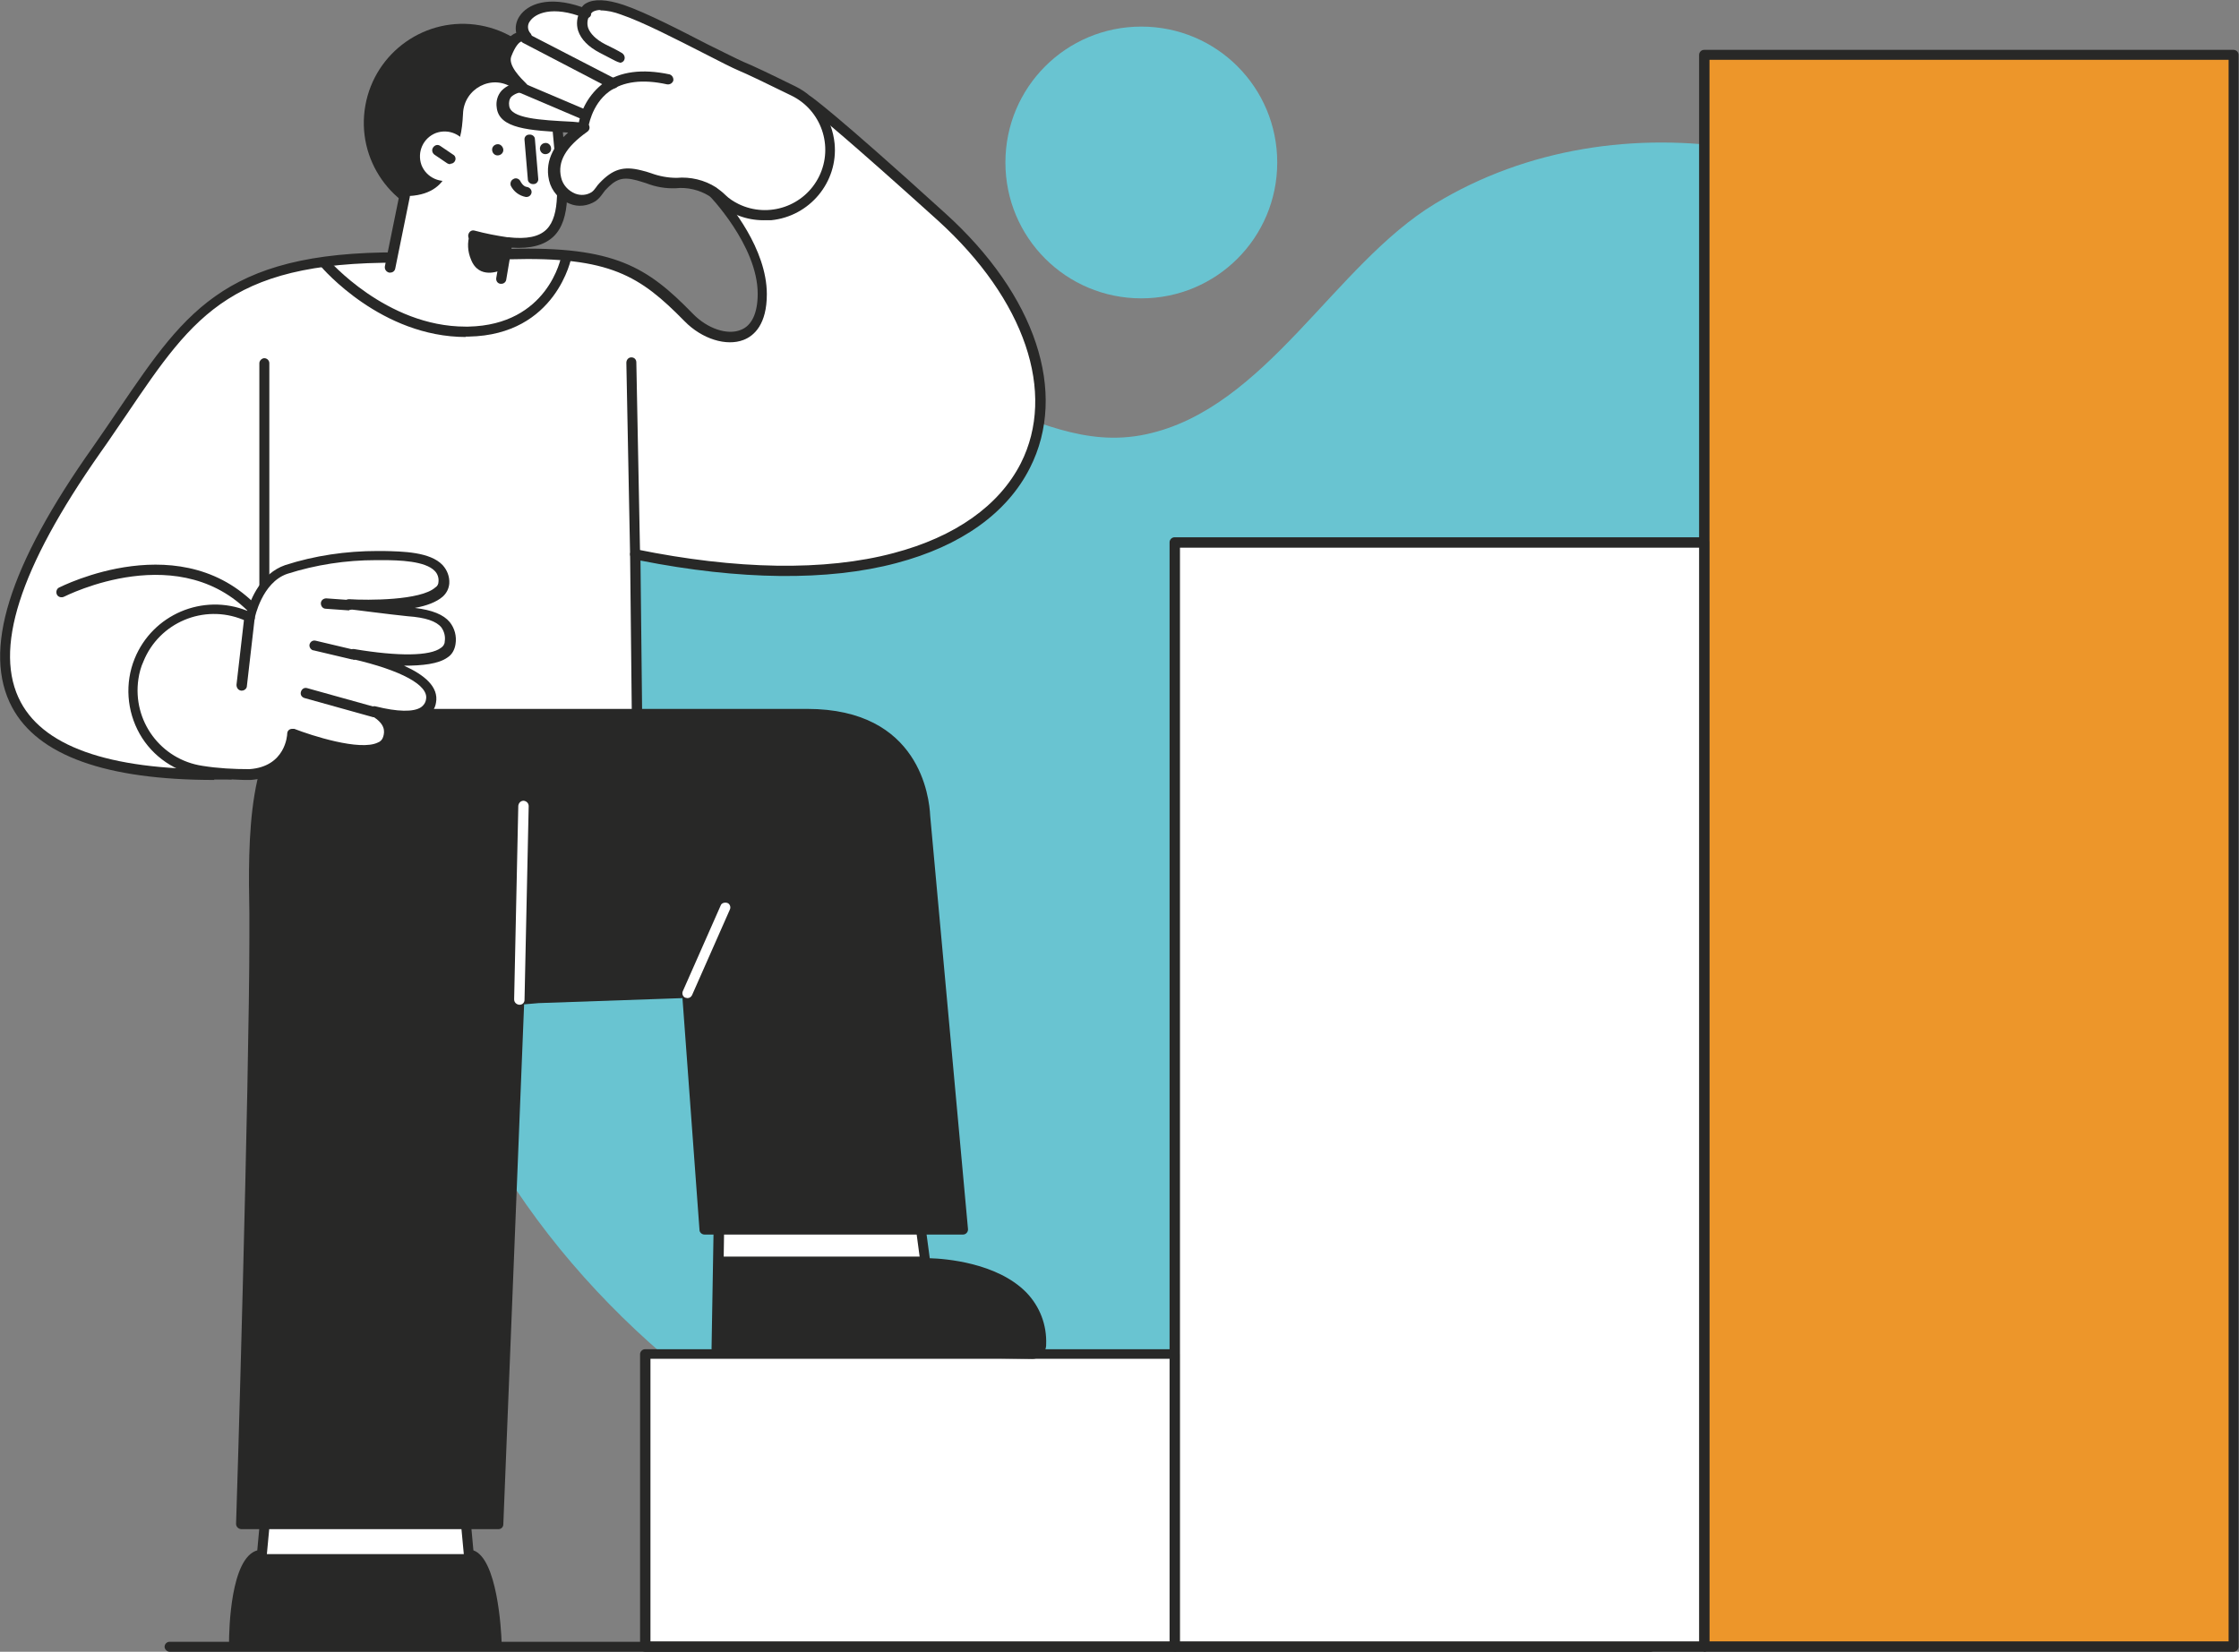 <?xml version="1.0" encoding="UTF-8"?>
<svg id="Layer_1" xmlns="http://www.w3.org/2000/svg" xmlns:xlink="http://www.w3.org/1999/xlink" version="1.1" viewBox="0 0 538.7 397.5">
  <rect x="0" y="0" width="538.7" height="397.5" fill="#808080" stroke="none"/>
  <!-- Generator: Adobe Illustrator 29.2.1, SVG Export Plug-In . SVG Version: 2.1.0 Build 116)  -->
  <defs>
    <style>
      .st0 {
        fill: #69c4d1;
      }

      .st1 {
        fill: #282827;
      }

      .st2 {
        fill: #ed962a;
      }

      .st3 {
        fill: #fff;
      }
    </style>
  </defs>
  <g id="Group_145836">
    <g id="Group_145835">
      <path id="Path_9795" class="st0" d="M509.2,244.9c-25,69.5-89.6,120.6-161.9,133.3-51.5,9-110.1-3.3-155.3-29.2-40.3-23.1-75.3-61.5-88.8-106.6-13.2-44.1,7.1-98.3,40.4-128.3,26.8-24.1,58.2-29.3,91.8-17.7,13.5,4.6,25.6,11.3,40.4,8.1,28.8-6.2,45.2-40.8,69.5-55.5,44.2-26.8,105-15.3,140.3,21.1,41,42.3,42.8,118.2,24.8,171.5-.4,1.1-.8,2.2-1.1,3.3"/>
      <path id="Path_9796" class="st0" d="M241.9,39.1c0,18.1,14.6,32.7,32.7,32.7s32.7-14.6,32.7-32.7c0-18.1-14.6-32.7-32.7-32.7-18.1,0-32.7,14.6-32.7,32.7"/>
      <path id="Path_9797" class="st1" d="M40.8,397.5h356.3c.7,0,1.2-.6,1.2-1.2s-.6-1.2-1.2-1.2H40.8c-.7,0-1.2.6-1.2,1.2s.6,1.2,1.2,1.2"/>
      <rect id="Rectangle_143043" class="st3" x="410" y="13.2" width="127.4" height="383"/>
      <rect id="Rectangle_143044" class="st2" x="410" y="13.2" width="127.4" height="383"/>
      <path id="Path_9798" class="st1" d="M410,397.5h127.4c.7,0,1.2-.6,1.2-1.2h0V13.2c0-.7-.6-1.2-1.2-1.2h-127.4c-.7,0-1.2.6-1.2,1.2v383c0,.7.6,1.2,1.2,1.2h0M536.2,395h-124.9V14.4h124.9v380.6Z"/>
      <rect id="Rectangle_143045" class="st3" x="282.6" y="130.5" width="127.4" height="265.7"/>
      <path id="Path_9799" class="st1" d="M282.6,397.5h127.4c.7,0,1.2-.6,1.2-1.2V130.5c0-.7-.6-1.2-1.2-1.2h-127.4c-.7,0-1.2.6-1.2,1.2v265.7c0,.7.6,1.2,1.2,1.2M408.8,395h-124.9V131.8h124.9v263.2Z"/>
      <rect id="Rectangle_143046" class="st3" x="155.2" y="325.8" width="127.4" height="70.4"/>
      <path id="Path_9800" class="st1" d="M155.2,397.5h127.4c.7,0,1.2-.6,1.2-1.2h0v-70.4c0-.7-.6-1.2-1.2-1.2h-127.4c-.7,0-1.2.6-1.2,1.2v70.4c0,.7.6,1.2,1.2,1.2M281.4,395h-124.9v-68h124.9v68Z"/>
      <path id="Path_9801" class="st3" d="M152.8,133.4l.4,38.5h-83.8l-14,14.5C-23,188,.4,140.7,23.1,108.4c21-29.9,26.8-47.5,76.8-46.2l22.6-.9c24.4-.7,32.1,4,43.1,15.2,6.3,6.4,17.7,7.8,17.8-5.7,0-12.4-12.2-24.8-12.2-24.8l23.3-21.7s4.5,2.9,32.1,27.9c49,44.5,21.4,100.9-73.7,81.2"/>
      <path id="Path_9802" class="st1" d="M51.5,187.6c1.3,0,2.6,0,3.9,0,.3,0,.6-.1.9-.4l13.7-14.1h83.3c.7,0,1.2-.6,1.2-1.2,0,0,0,0,0,0l-.4-37c23.8,4.7,45.1,5,61.6.6,15.5-4.1,26.6-12,32.1-22.9,9.2-18.1,1.4-41.6-20.4-61.3-27.3-24.8-32.1-27.9-32.2-28-.5-.3-1.1-.2-1.5.1l-23.3,21.7c-.5.5-.5,1.2,0,1.7,0,0,0,0,0,0,.1.1,11.9,12.2,11.9,23.9,0,4.6-1.4,7.7-4.1,8.7-3.2,1.3-8-.3-11.5-3.9-10.9-11.2-18.8-16.3-44-15.6l-22.5.9c-45.3-1.2-55.1,13.4-71.5,37.5-2,3-4.1,6-6.3,9.2C2,136.3-4.3,156.7,2.9,170.2c6.2,11.6,22.5,17.5,48.7,17.5M54.8,185.1c-27.1.5-43.8-4.9-49.8-16.1-6.7-12.5-.4-32.2,19.1-60,2.3-3.2,4.3-6.3,6.4-9.3,16.4-24.2,25.4-37.6,69.4-36.4h0l22.6-.9c24.3-.7,31.5,4,42.2,14.9,4.2,4.3,10.1,6.1,14.2,4.5,2.6-1,5.6-3.8,5.6-11,0-10.9-8.8-21.6-11.7-24.7l21.7-20.2c2.1,1.6,9.5,7.6,31.2,27.2,20.9,19,28.5,41.4,19.9,58.4-5.2,10.2-15.8,17.7-30.6,21.6-16.5,4.4-37.9,4-61.9-.9-.7-.1-1.3.3-1.5,1,0,0,0,.2,0,.3l.4,37.3h-82.6c-.3,0-.7.1-.9.4l-13.7,14.1Z"/>
      <path id="Path_9803" class="st3" d="M56.4,395.5s0-21.4,6.7-21.4l.9-10.7h47.8l.9,10.7c5.9,0,6.7,21.4,6.7,21.4h-63.1Z"/>
      <path id="Path_9804" class="st1" d="M63.1,374h49.7c5.8,0,6.7,21.4,6.7,21.4h-63.1s0-21.4,6.7-21.4"/>
      <path id="Path_9805" class="st1" d="M56.4,396.7h63.1c.7,0,1.2-.6,1.2-1.2,0,0,0,0,0,0-.1-3.5-1.1-20.4-6.8-22.4l-.9-9.8c0-.6-.6-1.1-1.2-1.1h-47.8c-.6,0-1.2.5-1.2,1.1l-.9,9.8c-6.4,1.8-6.8,18.9-6.8,22.5,0,.7.6,1.2,1.2,1.2M118.2,394.2h-60.6c.2-8.3,1.9-19,5.4-19,.6,0,1.2-.5,1.2-1.1l.9-9.6h45.6l.9,9.6c0,.6.6,1.1,1.2,1.1,2.8,0,4.9,9.6,5.4,19"/>
      <path id="Path_9806" class="st3" d="M173,289.6l-.6,35,75.5,1.2c1.2.2,2.4-.7,2.6-1.9,0,0,0-.2,0-.3.4-19.7-27.8-19.5-27.8-19.5l-1.9-13.8-47.8-.7Z"/>
      <path id="Path_9807" class="st1" d="M248,327c1.9.2,3.6-1.3,3.7-3.2,0,0,0-.1,0-.2.2-4.7-1.5-9.2-4.8-12.6-7-7.1-19.4-8.1-23.2-8.2l-1.7-12.7c0-.6-.6-1.1-1.2-1.1l-47.8-.7h0c-.7,0-1.2.5-1.2,1.2l-.6,35c0,.7.5,1.2,1.2,1.3,0,0,0,0,0,0l75.5,1.2h.1M222.7,305.3c.5,0,15.2,0,22.5,7.5,2.8,2.9,4.3,6.8,4.1,10.8,0,.9-.9,1-1.3,1l-74.2-1.2.5-32.6,45.5.7,1.7,12.7c0,.6.6,1.1,1.2,1.1h0"/>
      <path id="Path_9808" class="st1" d="M172.4,324.6l75.5,1.2c1.2.2,2.4-.7,2.6-1.9,0,0,0-.2,0-.3.4-19.7-27.8-19.5-27.8-19.5l-.2-1.7h-49.6l-.4,22.2Z"/>
      <path id="Path_9809" class="st1" d="M222.6,196.5c-.2-4.5-2.6-24.5-28.4-24.5s-36.6,0-36.6,0h-84.1c-14.5,6.5-12.3,37.5-12.2,53.6,0,35.4-3.2,141.3-3.2,141.3h61.8l5-126.2,4.6-.4,35.9-1.2,4.2,57h62.2l-9.1-99.5Z"/>
      <path id="Path_9810" class="st1" d="M58.1,368h61.8c.7,0,1.2-.5,1.2-1.2l5-125.1,3.5-.3,34.6-1.2,4.1,55.8c0,.6.6,1.1,1.2,1.1h62.2c.7,0,1.2-.6,1.2-1.2,0,0,0,0,0-.1l-9.1-99.5c-.2-4.4-2.5-25.7-29.6-25.7s-36.6,0-36.6,0h-84.1c-.2,0-.3,0-.5.1-13.7,6.1-13.3,32-13,49.1,0,2,0,3.9,0,5.6,0,34.9-3.1,140.2-3.2,141.3,0,.7.5,1.2,1.2,1.3,0,0,0,0,0,0M118.7,365.6h-59.3c.4-12.1,3.2-107.2,3.1-140.1,0-1.7,0-3.6,0-5.7-.2-16.3-.6-41,11.3-46.7h83.8s29.2,0,36.6,0c25,0,27,19.4,27.2,23.3h0c0,0,9,98.2,9,98.2h-59.7l-4.1-55.9c0-.7-.6-1.2-1.3-1.1l-35.9,1.2-4.6.4c-.6,0-1.1.6-1.1,1.2l-5,125ZM222.6,196.5"/>
      <path id="Path_9811" class="st1" d="M152.8,134.6h0c.7,0,1.2-.6,1.2-1.3l-.9-46.1c0-.7-.5-1.2-1.2-1.2,0,0,0,0,0,0-.7,0-1.2.6-1.2,1.3l.9,46.1c0,.7.6,1.2,1.2,1.2"/>
      <path id="Path_9812" class="st3" d="M125,241.8c.7,0,1.2-.5,1.2-1.2l1-46.6c0-.7-.5-1.2-1.2-1.3-.7,0-1.2.5-1.3,1.2,0,0,0,0,0,0l-1,46.6c0,.7.5,1.2,1.2,1.3h0"/>
      <path id="Path_9813" class="st1" d="M62,149c.7,0,1.2-.6,1.2-1.2,0-.3-.1-.6-.3-.8-18.6-21.1-48.4-5.7-48.7-5.6-.6.3-.8,1.1-.5,1.7.3.6,1.1.8,1.7.5.3-.1,28.4-14.6,45.7,5,.2.3.6.4.9.4"/>
      <path id="Path_9814" class="st1" d="M63.6,145.5c.7,0,1.2-.6,1.2-1.2v-56.9c0-.7-.6-1.2-1.2-1.2s-1.2.6-1.2,1.2v56.9c0,.7.6,1.2,1.2,1.2"/>
      <path id="Path_9815" class="st3" d="M165.4,240.2c.5,0,.9-.3,1.1-.7l9.1-20.6c.3-.6,0-1.4-.6-1.6s-1.4,0-1.6.6h0l-9.1,20.6c-.3.6,0,1.4.6,1.6.2,0,.3.1.5.1"/>
      <path id="Path_9816" class="st1" d="M134.8,33.7c-2.3,12.9-14.6,21.6-27.6,19.3-12.9-2.3-21.6-14.6-19.3-27.6,2.3-12.9,14.6-21.6,27.6-19.3,12.9,2.3,21.6,14.6,19.3,27.6,0,0,0,0,0,0"/>
      <path id="Path_9817" class="st3" d="M93.9,64.8l3.5-17.6c12.1,0,10.9-10.4,10.9-10.4,2.3-1.3,2.9-5.3,3.1-9.4.2-6.1,7-9.7,12-6.2.2.2.4.3.7.5,2.7,2.2,6.1,3.3,9.6,3.4.2,1.8.2,2.1.4,4.3,1.4,17,4.7,30.7-11.9,28.8l-1.5,8.8-26.7-2.3Z"/>
      <path id="Path_9818" class="st1" d="M120.6,68.3c.6,0,1.1-.4,1.2-1l1.3-7.7c4.6.3,7.9-.6,10.1-2.7,4.3-4.2,3.5-12.5,2.5-22.1-.2-1.8-.3-3.6-.5-5.5-.1-1.8-.2-2.4-.3-3.4v-.9c-.2-.8-.8-4.7-2.6-6.1-.5-.4-1.3-.3-1.7.3-.4.5-.3,1.3.3,1.7h0c.6.5,1.3,2.6,1.5,4.4v.9c.2,1.1.3,1.6.4,3.4.2,1.9.3,3.7.5,5.5.9,9,1.6,16.7-1.8,20.1-1.8,1.8-4.8,2.4-9.2,1.9-.6,0-1.2.4-1.4,1l-1.5,8.8c-.1.7.3,1.3,1,1.4,0,0,0,0,0,0,0,0,.1,0,.2,0"/>
      <path id="Path_9819" class="st1" d="M93.9,65.6c.6,0,1.1-.4,1.2-1l3.5-17.2c.1-.7-.3-1.3-1-1.5s-1.3.3-1.5,1c0,0,0,0,0,0l-3.5,17.2c-.1.7.3,1.3,1,1.5,0,0,.2,0,.2,0"/>
      <path id="Path_9820" class="st1" d="M129.9,35.7c0,.8.6,1.4,1.3,1.4.8,0,1.4-.6,1.4-1.3,0-.8-.6-1.4-1.3-1.4,0,0,0,0,0,0-.8,0-1.4.6-1.4,1.4"/>
      <path id="Path_9821" class="st3" d="M101.4,39.7c1.2,3.1,4.7,4.6,7.7,3.5,3.1-1.2,4.6-4.7,3.5-7.7-1.2-3.1-4.6-4.6-7.7-3.5-3.1,1.2-4.6,4.6-3.5,7.7,0,0,0,0,0,0"/>
      <path id="Path_9822" class="st1" d="M108.4,39.4c.7,0,1.2-.6,1.2-1.2,0-.4-.2-.8-.6-1l-3.1-2.1c-.6-.4-1.3-.2-1.7.4-.4.6-.2,1.3.3,1.7l3.1,2.1c.2.1.4.2.7.2"/>
      <path id="Path_9823" class="st1" d="M118.4,36c0,.8.6,1.4,1.3,1.4.8,0,1.4-.6,1.4-1.3s-.6-1.4-1.3-1.4c0,0,0,0,0,0-.8,0-1.4.6-1.4,1.3,0,0,0,0,0,0"/>
      <path id="Path_9824" class="st1" d="M122.1,59.5c.7,0,1.2-.6,1.2-1.2,0-.6-.5-1.2-1.2-1.2-2.7-.4-5.3-.9-7.9-1.6-.7-.2-1.3.2-1.5.9-.2.7.2,1.3.9,1.5,2.8.7,5.6,1.3,8.4,1.6h0"/>
      <path id="Path_9825" class="st1" d="M120.3,65.1s-5.1,2.3-7-2.7c-.8-1.9-.9-4-.3-5.9l9,1.8-1.8,6.8Z"/>
      <path id="Path_9826" class="st1" d="M128.3,44.3h.1c.7,0,1.2-.7,1.1-1.3,0,0,0,0,0,0l-.8-9.5c0-.7-.7-1.2-1.4-1.1-.7,0-1.2.6-1.1,1.3l.8,9.5c0,.6.6,1.1,1.2,1.1"/>
      <path id="Path_9827" class="st1" d="M126.7,47.4c.7,0,1.2-.6,1.2-1.2,0-.6-.5-1.1-1.1-1.2-1-.1-1.6-1.4-1.6-1.4-.3-.6-1.1-.9-1.7-.5-.6.3-.8,1-.6,1.6.7,1.4,2,2.4,3.6,2.7,0,0,0,0,.1,0"/>
      <path id="Path_9828" class="st3" d="M196.4,45.7c-5.3,6.9-15.2,8.2-22.1,2.8-.3-.2-.5-.4-.8-.7-.6-.6-1.3-1.1-2-1.6-2.6-1.7-5.7-2.4-8.8-2.1-3.2.2-5.9-1.1-9-1.9-3.9-1-6-.3-8.8,2.7-.6.9-1.3,1.7-2,2.4-3.7,2.4-8.4-.3-9.3-4.3-1.3-5.3,2.7-9.4,6.8-12.3-10.4-.6-18.9-.5-19.3-5.2-.5-4.5,4.5-4.5,4.5-4.5-1.6-1.5-5-4.9-3.9-7.8,2.2-5.9,4.9-4.2,4.9-4.2-3.4-3.6,2-10.6,14.3-5.8,0,0,.5-3.8,9-.9,8.4,2.9,23.5,11.4,28.7,13.7,2.3,1,7.2,3.3,12.4,5.9,7.8,3.8,11.1,13.3,7.2,21.1-.5,1-1,1.9-1.7,2.7"/>
      <path id="Path_9829" class="st1" d="M183.9,53c.5,0,1.1,0,1.6,0,9.3-.9,16.2-9.2,15.3-18.5-.6-5.9-4.1-11.1-9.4-13.7-6.3-3.1-10.5-5.1-12.5-5.9-1.8-.8-4.9-2.4-8.6-4.2-6.6-3.4-14.7-7.6-20.2-9.5-4.2-1.4-7.2-1.5-9.1-.4-.4.2-.7.5-1,.9-8.1-2.8-13.1-.7-15,2.2-.8,1.2-1.1,2.6-.8,4-1.6.6-2.9,2.3-4,5s.9,5.6,2.6,7.5c-.8.3-1.5.8-2.1,1.4-1,1.1-1.4,2.6-1.2,4,.5,5.2,7.9,5.6,17.2,6.1-2.7,2.4-5.8,6.3-4.6,11.5.6,2.6,2.5,4.7,4.9,5.6,2.1.9,4.4.6,6.3-.6.7-.5,1.2-1.1,1.7-1.8.2-.3.4-.5.6-.8,2.6-2.8,4.2-3.3,7.6-2.4.8.2,1.6.5,2.3.7,2.3.9,4.7,1.3,7.1,1.2,2.8-.3,5.7.4,8.1,1.9.6.4,1.2.9,1.8,1.5,3.1,2.8,7.1,4.3,11.2,4.3M144.4,2.5c1.7,0,3.4.4,5,1,5.3,1.8,13.4,6,19.9,9.3,3.7,1.9,6.8,3.5,8.7,4.3,1.9.8,6.1,2.8,12.4,5.9,7.2,3.5,10.2,12.2,6.7,19.4-3.5,7.2-12.2,10.2-19.4,6.7-1.2-.6-2.3-1.3-3.2-2.2-.7-.7-1.4-1.2-2.2-1.8-2.8-1.8-6.2-2.6-9.5-2.3-2.1,0-4.2-.4-6.1-1.1-.8-.3-1.6-.5-2.4-.7-4.3-1.1-6.9-.3-10.1,3.1-.3.3-.6.7-.8,1-.3.4-.6.8-1,1.1-1.2.8-2.7.9-4,.4-1.7-.7-3-2.1-3.4-3.9-.9-3.8,1.1-7.3,6.3-11,.6-.4.7-1.2.3-1.7-.2-.3-.6-.5-.9-.5-1,0-1.9-.1-2.9-.2-8-.4-15-.8-15.3-3.9-.1-.7,0-1.5.5-2.1.8-.7,1.8-1.1,2.8-1.1.7,0,1.2-.6,1.2-1.2,0-.3-.1-.6-.4-.9-1.2-1.2-4.4-4.3-3.6-6.5,1-2.6,1.9-3.4,2.4-3.6.2-.1.5-.1.7,0,.5.3,1.2.2,1.6-.3.4-.5.3-1.2,0-1.6-.8-.8-.9-2.1-.2-3,1.2-1.8,5.3-3.9,13.1-.8.6.2,1.4,0,1.6-.7,0,0,0-.2,0-.3h0c.1-.2.3-.4.5-.5.6-.3,1.2-.4,1.8-.4"/>
      <path id="Path_9830" class="st1" d="M140.3,32c.6,0,1.2-.5,1.2-1.1,0,0,.7-5.7,5.1-8.9,3.4-2.4,8-3,13.9-1.7.7.1,1.3-.3,1.5-.9.1-.7-.3-1.3-.9-1.5h0c-6.6-1.4-11.9-.7-15.9,2.1-3.4,2.6-5.6,6.4-6.1,10.6,0,.7.4,1.3,1.1,1.4,0,0,0,0,.1,0"/>
      <path id="Path_9831" class="st1" d="M147.6,21.3c.7,0,1.2-.6,1.2-1.2,0-.5-.3-.9-.7-1.1l-21.1-10.9c-.6-.3-1.4,0-1.7.5-.3.6,0,1.4.5,1.7l21.1,11c.2,0,.4.1.6.1"/>
      <path id="Path_9832" class="st1" d="M140.3,28.6c.7,0,1.2-.5,1.2-1.2,0-.5-.3-.9-.8-1.1l-14.8-6.3c-.6-.3-1.4,0-1.6.7-.3.6,0,1.4.7,1.6h0l14.8,6.3c.2,0,.3,0,.5.1"/>
      <path id="Path_9833" class="st1" d="M149.1,15.1c.7,0,1.2-.5,1.2-1.2,0-.4-.2-.8-.6-1.1,0,0-.9-.6-4.2-2.2-2.1-1.1-3.5-2.5-4-3.9-.3-1-.2-2,.3-2.9.3-.6,0-1.4-.5-1.7-.6-.3-1.4,0-1.7.5h0c-.8,1.5-1,3.2-.5,4.8.7,2.1,2.5,3.9,5.2,5.3,3.1,1.6,4,2.1,4.1,2.1.2.1.4.2.6.2"/>
      <path id="Path_9834" class="st1" d="M112,81c.3,0,.5,0,.8,0,21.1-.4,24.7-19,24.7-19.2.1-.7-.3-1.3-1-1.4-.7-.1-1.3.3-1.4,1-.1.7-3.3,16.8-22.4,17.2-.2,0-.5,0-.7,0-19.1,0-33-16.1-33.1-16.2-.4-.5-1.2-.6-1.7-.1s-.6,1.2-.1,1.7c.6.7,14.7,17.1,35,17.1"/>
      <path id="Path_9835" class="st3" d="M33.3,158.8h0c4.1-10,15.5-14.8,25.5-10.8l1.3.5s1.8-9.2,8.6-11.5c7.1-2.2,14.4-3.4,21.8-3.3,5.6.1,16.4-.3,16.2,6.6-.2,6.9-22.7,5.4-22.7,5.4,0,0,10.1,1.3,14.2,1.6,6.6.5,10.7,2.4,10.1,7.5-.6,5.8-14.9,4.3-23.3,2.8,7.6,1.7,19.7,5.4,18.7,11.2-.9,4.8-7.8,4.1-13.6,2.6,2.4,1.4,4.2,3.5,3.3,6.4-2.2,7.1-23-1.1-23-1.1,0,0-.3,9-10.2,9.7-3.9,0-7.8-.2-11.6-.9-10.7-1.6-18-11.6-16.4-22.3.2-1.5.6-3,1.2-4.5"/>
      <path id="Path_9836" class="st1" d="M58.5,187.7c.6,0,1.2,0,1.8,0,8.1-.6,10.4-6.3,11.1-9.2,4.2,1.5,15.4,5.2,20.6,2.7,1.3-.6,2.2-1.6,2.6-2.9.5-1.6.4-3.3-.5-4.7,3.8.5,6.6.2,8.5-1,1.2-.8,2.1-2.1,2.3-3.5.7-3.8-2.8-6.7-7.7-8.9,4.4,0,8.3-.4,10.5-2,1.1-.7,1.7-1.9,1.9-3.2.3-1.9-.2-3.8-1.4-5.3-1.5-1.8-4.2-2.9-8.4-3.4,2.8-.5,5.2-1.4,6.7-2.7.9-.8,1.5-1.9,1.6-3.2.1-1.6-.5-3.2-1.6-4.4-3-3.2-9.6-3.3-14.3-3.4-.5,0-1,0-1.4,0-7.5,0-15.1,1.1-22.2,3.4-5.8,2-8.3,8.2-9.1,11-10.7-4.3-22.8.9-27.1,11.5-2.4,5.9-1.9,12.6,1.2,18.1,3.1,5.5,8.7,9.3,15,10.2,3.3.5,6.7.8,10.1.9M70.3,175.4c-.7,0-1.2.5-1.2,1.2,0,.3-.4,7.9-9.1,8.5-3.8,0-7.6-.2-11.3-.8-10-1.5-16.9-10.8-15.4-20.9.2-1.4.6-2.9,1.2-4.2,3.8-9.4,14.5-13.9,23.9-10.1l1.3.5c.6.3,1.4,0,1.6-.7,0,0,0-.1,0-.2,0,0,1.7-8.5,7.8-10.6,6.9-2.2,14.1-3.3,21.4-3.3.5,0,.9,0,1.5,0,4.1,0,10.3.2,12.6,2.6.7.7,1,1.7.9,2.6,0,.6-.3,1.1-.8,1.4-3.5,3.1-16.1,3.1-20.7,2.8-.7,0-1.3.5-1.3,1.1,0,.7.4,1.2,1.1,1.3.4,0,10.2,1.3,14.3,1.7,4.3.3,6.9,1.2,8.1,2.7.7,1,1,2.2.8,3.4,0,.6-.4,1.2-.9,1.5-2.6,2-10.2,2.1-20.9.3-.7-.1-1.3.3-1.4,1-.1.7.3,1.3,1,1.4,11.7,2.7,18.4,6.3,17.7,9.7-.1.8-.6,1.5-1.2,1.9-1.8,1.2-5.7,1.1-10.9-.2-.7-.2-1.3.2-1.5.9-.1.5.1,1.1.6,1.4,3.2,1.9,3.1,3.7,2.7,5-.2.7-.7,1.2-1.3,1.4-4.3,2.1-16-1.7-20.1-3.3-.1,0-.3,0-.5,0"/>
      <path id="Path_9837" class="st1" d="M58.2,166.2c.6,0,1.2-.5,1.2-1.1l1.9-16.5c0-.7-.4-1.3-1.1-1.4-.7,0-1.3.4-1.4,1.1,0,0,0,0,0,0l-1.9,16.5c0,.7.4,1.3,1.1,1.4,0,0,0,0,.1,0"/>
      <path id="Path_9838" class="st1" d="M90.1,172.6c.7,0,1.2-.6,1.2-1.2,0-.6-.4-1-.9-1.2l-16.5-4.6c-.7-.2-1.3.2-1.5.9-.2.7.2,1.3.9,1.5h0l16.5,4.6c.1,0,.2,0,.3,0"/>
      <path id="Path_9839" class="st1" d="M85,158.8c.7,0,1.2-.6,1.2-1.2,0-.6-.4-1.1-.9-1.2l-9.3-2.2c-.7-.2-1.3.2-1.5.8s.2,1.3.8,1.5c0,0,0,0,.1,0l9.3,2.2c0,0,.2,0,.3,0"/>
      <path id="Path_9840" class="st1" d="M84,146.8c.7,0,1.2-.6,1.2-1.2,0-.6-.5-1.2-1.1-1.2l-5.6-.4c-.7,0-1.3.5-1.3,1.2,0,.7.5,1.3,1.2,1.3h0l5.6.4s0,0,0,0"/>
    </g>
  </g>
</svg>